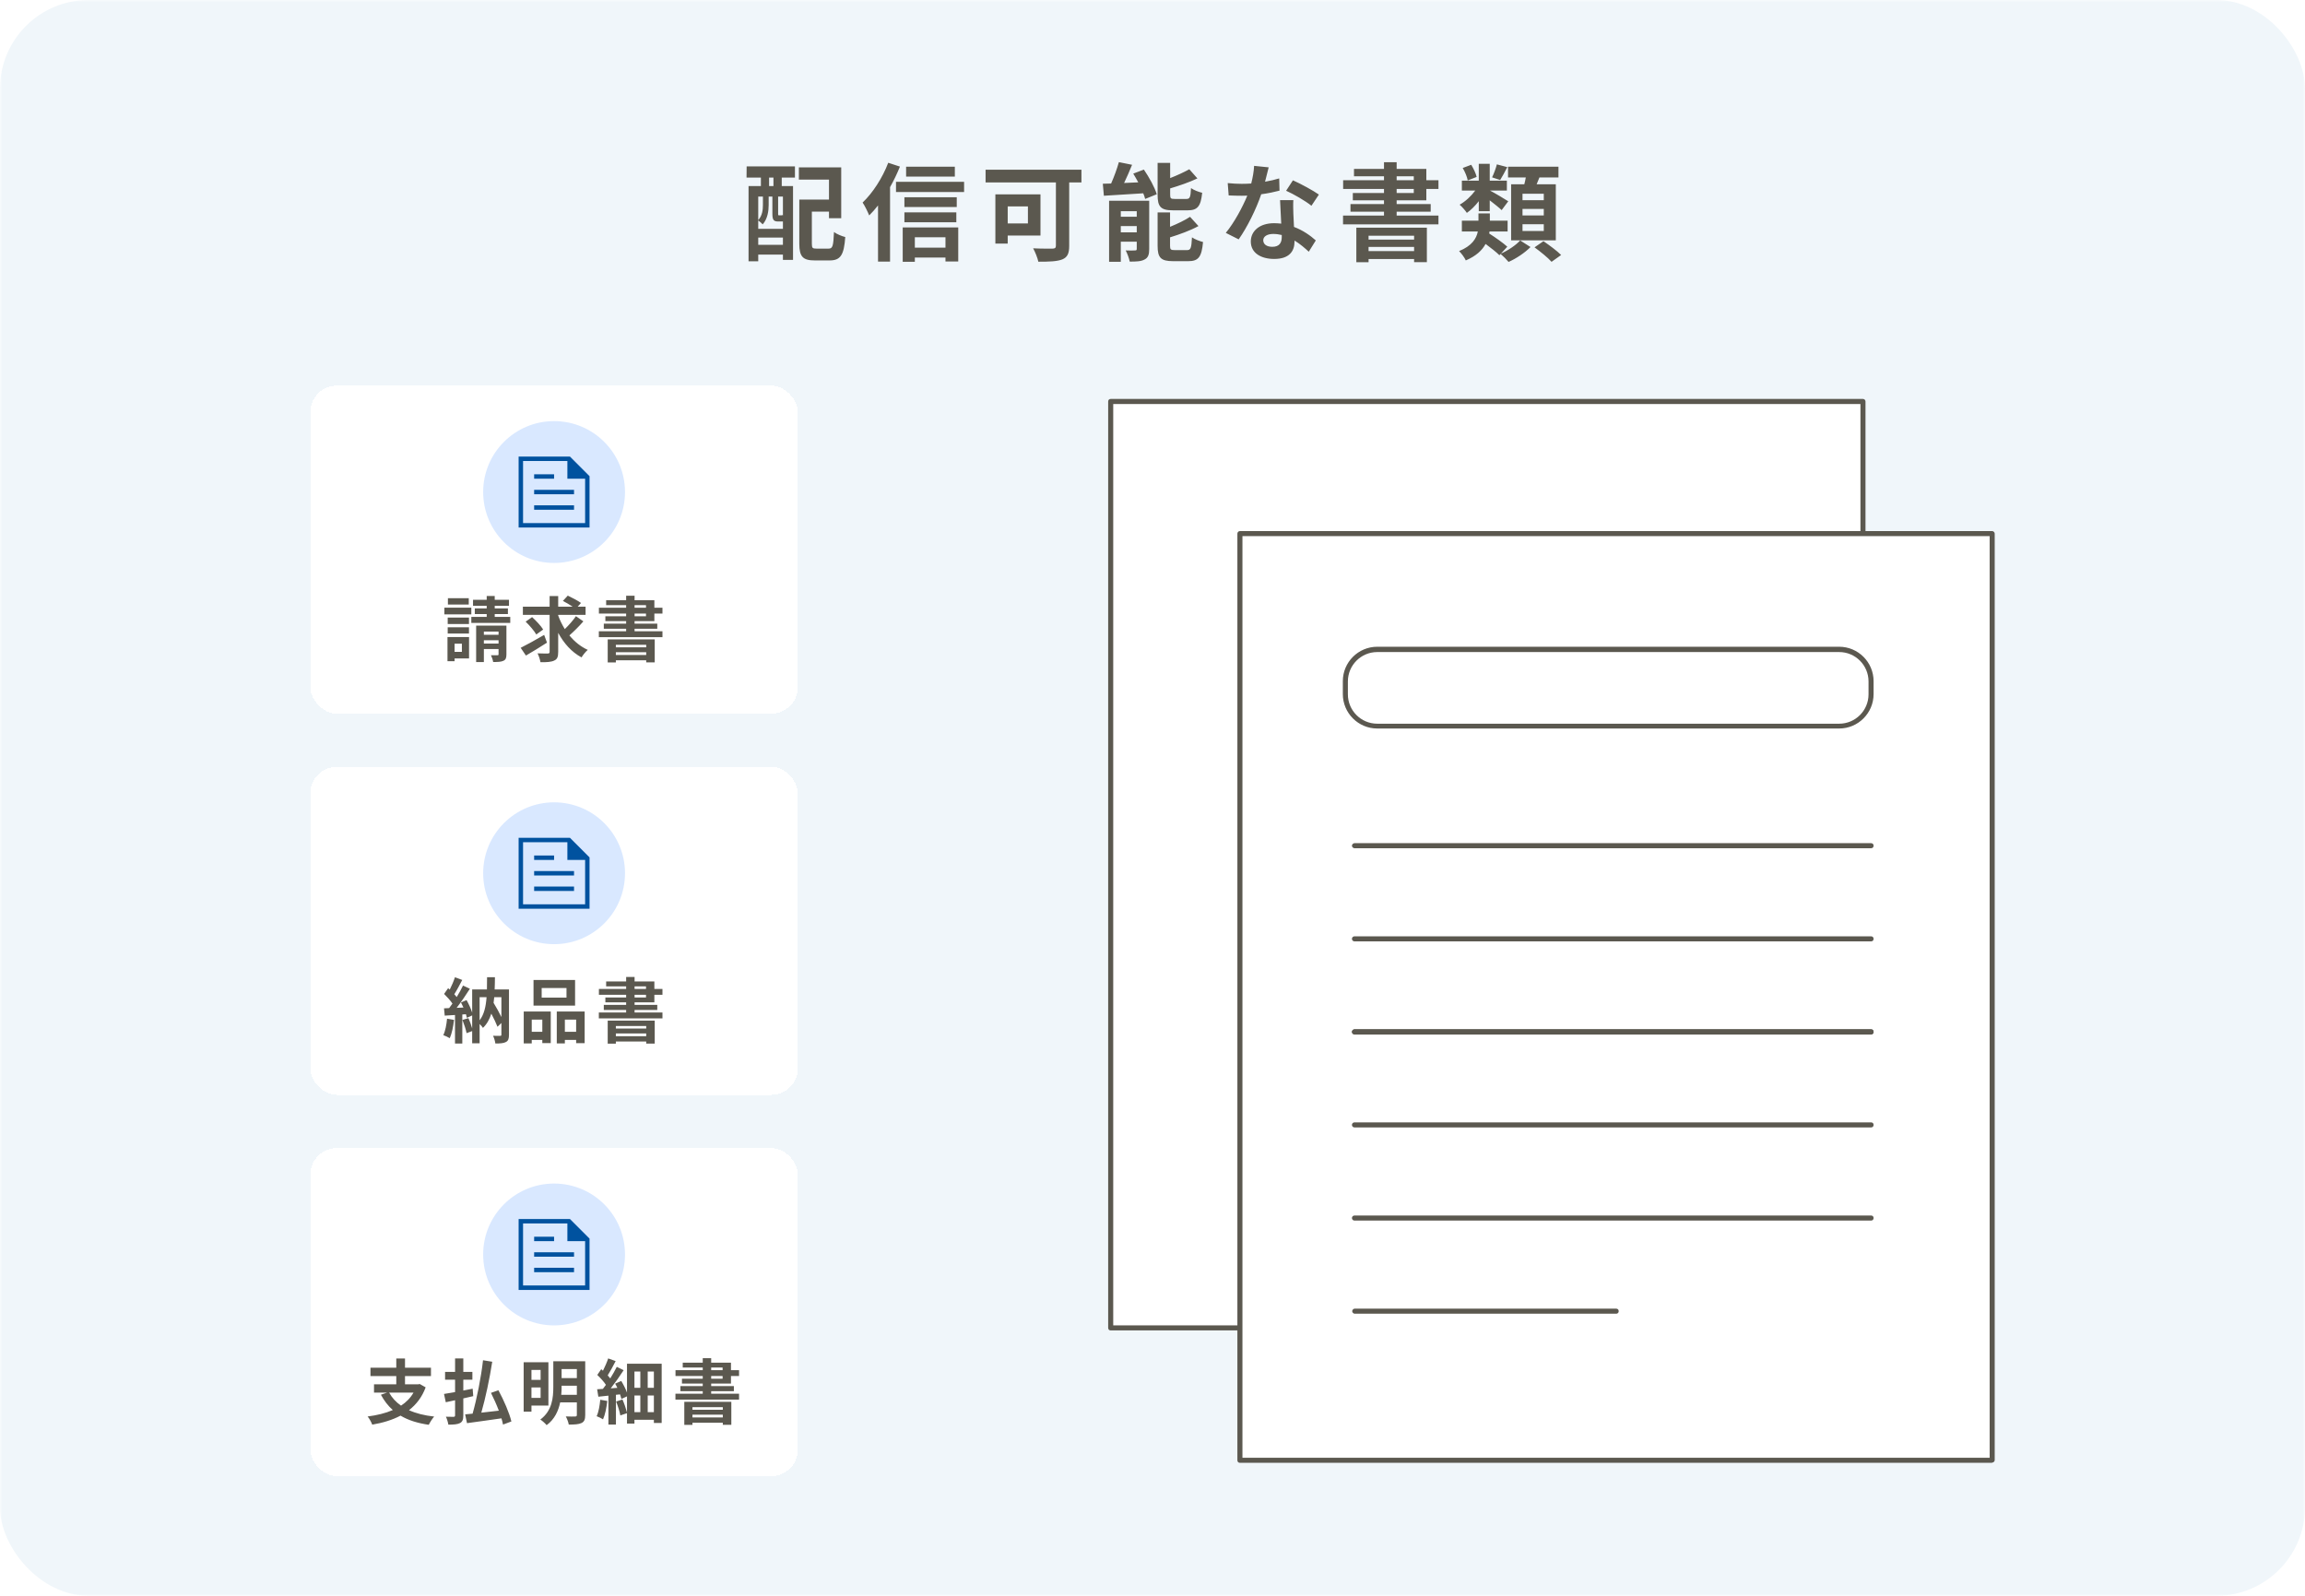 <svg width="520" height="360" viewBox="0 0 520 360" fill="none" xmlns="http://www.w3.org/2000/svg">
<mask id="mask0_2626_4050" style="mask-type:alpha" maskUnits="userSpaceOnUse" x="0" y="0" width="520" height="360">
<rect width="520" height="360" fill="#D9D9D9"/>
</mask>
<g mask="url(#mask0_2626_4050)">
<rect width="520" height="360" rx="20" fill="#F0F6FA"/>
<g filter="url(#filter0_d_2626_4050)">
<rect x="70" y="85" width="110" height="74" rx="6" fill="white" shape-rendering="crispEdges"/>
<circle cx="125" cy="109" r="16" fill="#D9E8FF"/>
<path d="M117 117V101H128.577L133 105.423V117H117ZM118 116H132V106H128V102H118V116ZM120.5 113H129.5V112H120.5V113ZM120.5 106H125V105H120.5V106ZM120.5 109.5H129.5V108.5H120.5V109.5Z" fill="#00529F"/>
<path d="M105.752 132.944V134.384H101.048V132.944H105.752ZM106.328 135.088V136.592H100.248V135.088H106.328ZM105.8 137.312V138.768H101V137.312H105.8ZM101 140.928V139.504H105.8V140.928H101ZM104.2 143.216H102.552V145.056H104.2V143.216ZM105.816 141.712V146.544H102.552V147.168H100.952V141.712H105.816ZM109.16 143.184H112.472V142.432H109.16V143.184ZM112.472 140.48H109.16V141.2H112.472V140.48ZM114.248 139.136V145.616C114.248 146.416 114.104 146.832 113.56 147.072C113.032 147.328 112.28 147.344 111.256 147.344C111.192 146.88 110.968 146.24 110.76 145.824C111.352 145.84 112.008 145.84 112.216 145.824C112.424 145.824 112.472 145.76 112.472 145.584V144.416H109.16V147.36H107.416V139.136H114.248ZM111.608 137.168H115.112V138.528H106.328V137.168H109.8V136.528H107.112V135.248H109.8V134.672H106.712V133.312H109.8V132.448H111.608V133.312H114.824V134.672H111.608V135.248H114.584V136.528H111.608V137.168ZM122.76 141.232L123.4 142.976C121.816 144 120.04 145.088 118.648 145.888L117.464 144.144C118.792 143.488 120.856 142.336 122.76 141.232ZM122.536 140.016L120.984 141.136C120.536 140.336 119.464 139.088 118.584 138.24L120.04 137.216C120.936 138.032 122.04 139.184 122.536 140.016ZM129.928 137.008L131.608 138.176C130.648 139.28 129.432 140.48 128.456 141.344C129.592 142.736 130.984 143.872 132.6 144.608C132.136 144.992 131.512 145.76 131.192 146.304C128.952 145.104 127.224 143.152 125.928 140.768V145.056C125.928 146.176 125.72 146.704 125.048 147.008C124.376 147.344 123.352 147.408 121.928 147.392C121.848 146.848 121.56 145.952 121.272 145.392C122.248 145.44 123.256 145.424 123.576 145.424C123.88 145.424 123.992 145.328 123.992 145.04V136.704H117.96V134.864H123.992V132.464H125.928V134.864H129.192C128.536 134.416 127.672 133.92 126.984 133.568L128.088 132.368C129.048 132.816 130.392 133.52 131.064 134.032L130.328 134.864H132.104V136.704H125.928V136.864C126.312 137.936 126.824 138.96 127.416 139.92C128.312 139.056 129.304 137.936 129.928 137.008ZM145.784 143.456H138.936V144.032H145.784V143.456ZM138.936 145.76H145.784V145.136H138.936V145.76ZM137.096 147.44V142.24H147.704V147.424H145.784V146.96H138.936V147.44H137.096ZM143.16 136.416V137.024H145.736V136.416H143.16ZM143.16 134.512V135.104H145.736V134.512H143.16ZM147.624 138.128H143.16V138.688H148.28V139.84H143.16V140.416H149.448V141.744H135.096V140.416H141.256V139.84H136.216V138.688H141.256V138.128H136.568V137.024H141.256V136.416H135.112V135.104H141.256V134.512H136.744V133.408H141.256V132.4H143.16V133.408H147.624V135.104H149.448V136.416H147.624V138.128Z" fill="#5B584F"/>
</g>
<g filter="url(#filter1_d_2626_4050)">
<rect x="70" y="171" width="110" height="74" rx="6" fill="white" shape-rendering="crispEdges"/>
<circle cx="125" cy="195" r="16" fill="#D9E8FF"/>
<path d="M117 203V187H128.577L133 191.423V203H117ZM118 202H132V192H128V188H118V202ZM120.5 199H129.5V198H120.5V199ZM120.5 192H125V191H120.5V192ZM120.5 195.5H129.5V194.5H120.5V195.5Z" fill="#00529F"/>
<path d="M100.856 227.808L102.424 228.08C102.264 229.584 101.928 231.184 101.464 232.208C101.128 232 100.424 231.664 100.008 231.52C100.472 230.576 100.728 229.152 100.856 227.808ZM113.112 222.96H111.496C111.464 223.392 111.416 223.824 111.352 224.24C111.976 225.264 112.632 226.432 113.112 227.44V222.96ZM108.2 222.96V228.176C109.208 226.864 109.608 225.104 109.768 222.96H108.2ZM114.824 221.216V231.44C114.824 232.304 114.68 232.784 114.136 233.072C113.592 233.36 112.84 233.408 111.752 233.408C111.688 232.912 111.48 232.128 111.224 231.664C111.88 231.696 112.616 231.68 112.84 231.68C113.048 231.68 113.112 231.616 113.112 231.392V228.784L112.232 229.632C111.928 228.832 111.4 227.744 110.84 226.672C110.44 227.936 109.848 229.024 108.952 229.888C108.808 229.632 108.504 229.28 108.2 229.008V233.36H106.52V230.608L105.256 231.072C105.112 230.272 104.696 229.04 104.328 228.096L105.672 227.68C105.992 228.4 106.312 229.264 106.52 230V227.072L105.32 227.616C105.272 227.376 105.208 227.104 105.112 226.8L104.296 226.864V233.408H102.648V226.976L100.328 227.12L100.168 225.472L101.32 225.424C101.56 225.12 101.816 224.768 102.072 224.4C101.608 223.712 100.84 222.864 100.184 222.224L101.096 220.928C101.208 221.024 101.336 221.136 101.464 221.248C101.912 220.368 102.36 219.312 102.632 218.464L104.28 219.072C103.704 220.16 103.064 221.408 102.488 222.288C102.68 222.512 102.872 222.72 103.032 222.928C103.576 222.032 104.088 221.12 104.456 220.336L106.008 221.056C105.128 222.448 104.024 224.064 103.016 225.36L104.552 225.296C104.376 224.896 104.184 224.496 103.992 224.144L105.256 223.616C105.752 224.496 106.248 225.584 106.52 226.448V221.216H109.848C109.864 220.336 109.88 219.424 109.88 218.448H111.656C111.64 219.408 111.64 220.336 111.592 221.216H114.824ZM127.8 223.056V220.896H122.2V223.056H127.8ZM129.736 219.072V224.864H120.36V219.072H129.736ZM122.344 228.016H119.96V230.768H122.344V228.016ZM118.152 233.392V226.192H124.248V233.312H122.344V232.592H119.96V233.392H118.152ZM127.432 230.768H129.976V228.016H127.432V230.768ZM125.608 226.192H131.896V233.328H129.976V232.592H127.432V233.392H125.608V226.192ZM145.784 229.456H138.936V230.032H145.784V229.456ZM138.936 231.76H145.784V231.136H138.936V231.76ZM137.096 233.44V228.24H147.704V233.424H145.784V232.96H138.936V233.44H137.096ZM143.16 222.416V223.024H145.736V222.416H143.16ZM143.16 220.512V221.104H145.736V220.512H143.16ZM147.624 224.128H143.16V224.688H148.28V225.84H143.16V226.416H149.448V227.744H135.096V226.416H141.256V225.84H136.216V224.688H141.256V224.128H136.568V223.024H141.256V222.416H135.112V221.104H141.256V220.512H136.744V219.408H141.256V218.4H143.16V219.408H147.624V221.104H149.448V222.416H147.624V224.128Z" fill="#5B584F"/>
</g>
<g filter="url(#filter2_d_2626_4050)">
<rect x="70" y="257" width="110" height="74" rx="6" fill="white" shape-rendering="crispEdges"/>
<circle cx="125" cy="281" r="16" fill="#D9E8FF"/>
<path d="M117 289V273H128.577L133 277.423V289H117ZM118 288H132V278H128V274H118V288ZM120.5 285H129.5V284H120.5V285ZM120.5 278H125V277H120.5V278ZM120.5 281.5H129.5V280.5H120.5V281.5Z" fill="#00529F"/>
<path d="M93.288 312.16H87.784C88.424 313.328 89.32 314.304 90.472 315.104C91.64 314.336 92.6 313.376 93.288 312.16ZM94.696 310.224L96.024 310.976C95.224 313.168 93.912 314.848 92.264 316.128C93.848 316.848 95.736 317.328 97.944 317.568C97.544 318.016 97 318.864 96.728 319.424C94.184 319.056 92.072 318.384 90.36 317.36C88.488 318.352 86.312 318.992 83.976 319.392C83.8 318.88 83.304 317.984 82.936 317.552C85.032 317.28 86.968 316.816 88.616 316.096C87.544 315.152 86.664 314 85.928 312.64L87.336 312.16H84.376V310.288H89.4V308.432H83.576V306.544H89.4V304.464H91.368V306.544H97.224V308.432H91.368V310.288H94.36L94.696 310.224ZM106.76 312.96L104.52 313.472V317.296C104.52 318.272 104.328 318.736 103.768 319.04C103.208 319.328 102.36 319.392 101.144 319.392C101.08 318.896 100.84 318.112 100.6 317.6C101.32 317.632 102.104 317.632 102.328 317.632C102.568 317.616 102.664 317.536 102.664 317.28V313.888C101.912 314.048 101.208 314.208 100.568 314.336L100.168 312.464C100.872 312.368 101.72 312.208 102.664 312.048V309.248H100.408V307.488H102.664V304.448H104.52V307.488H106.568V309.248H104.52V311.696C105.224 311.552 105.928 311.424 106.632 311.28L106.76 312.96ZM115.368 318.672L113.48 319.376C113.4 318.96 113.272 318.48 113.128 317.968C110.36 318.384 107.464 318.752 105.352 319.056L104.936 317.072C105.432 317.024 105.992 316.976 106.616 316.912C107.56 313.584 108.536 308.736 108.968 304.864L111.048 305.2C110.456 309.04 109.512 313.456 108.584 316.688C109.848 316.56 111.192 316.4 112.536 316.24C112.024 314.88 111.384 313.456 110.76 312.224L112.44 311.632C113.656 313.872 114.92 316.768 115.368 318.672ZM121.96 307.04H119.896V309.296H121.96V307.04ZM119.896 313.36H121.96V310.992H119.896V313.36ZM123.72 315.088H119.896V316.464H118.136V305.312H123.72V315.088ZM126.616 312.656H130.136V310.608H126.696V310.848C126.696 311.424 126.68 312.032 126.616 312.656ZM130.136 306.848H126.696V308.896H130.136V306.848ZM132.024 305.088V317.2C132.024 318.208 131.816 318.72 131.192 319.024C130.552 319.328 129.64 319.376 128.312 319.376C128.232 318.848 127.912 318.016 127.64 317.536C128.504 317.584 129.48 317.568 129.752 317.552C130.04 317.552 130.136 317.456 130.136 317.184V314.368H126.376C125.976 316.288 125.112 318.192 123.32 319.504C123.032 319.136 122.296 318.48 121.896 318.24C124.584 316.256 124.824 313.28 124.824 310.848V305.088H132.024ZM135.416 313.776L137 314.048C136.84 315.568 136.504 317.168 136.04 318.192C135.72 317.968 135 317.632 134.6 317.488C135.048 316.56 135.288 315.12 135.416 313.776ZM146.12 316.576H147.512V312.816H146.12V316.576ZM143.128 312.816V316.576H144.456V312.816H143.128ZM144.456 307.408H143.128V311.088H144.456V307.408ZM147.512 311.088V307.408H146.12V311.088H147.512ZM141.448 305.648H149.272V319.008H147.512V318.288H143.128V319.152H141.448V316.8L139.944 317.312C139.816 316.48 139.384 315.168 139 314.176L140.424 313.712C140.84 314.64 141.224 315.808 141.448 316.656V313.008L140.184 313.6C140.12 313.296 140.008 312.944 139.88 312.56L138.952 312.656V319.376H137.256V312.848C136.44 312.928 135.672 313.008 134.984 313.088L134.712 311.408C135.096 311.392 135.544 311.36 136.008 311.328C136.232 311.04 136.472 310.736 136.696 310.416C136.232 309.696 135.432 308.832 134.744 308.176L135.64 306.88C135.768 306.992 135.896 307.104 136.024 307.232C136.472 306.336 136.936 305.28 137.208 304.448L138.888 305.056C138.328 306.16 137.656 307.392 137.096 308.272C137.304 308.512 137.512 308.752 137.672 308.96C138.232 308.064 138.76 307.136 139.144 306.352L140.696 307.104C139.848 308.416 138.776 309.936 137.784 311.2L139.272 311.088C139.112 310.768 138.952 310.432 138.776 310.144L140.152 309.536C140.648 310.352 141.144 311.328 141.448 312.16V305.648ZM163.064 315.456H156.216V316.032H163.064V315.456ZM156.216 317.76H163.064V317.136H156.216V317.76ZM154.376 319.44V314.24H164.984V319.424H163.064V318.96H156.216V319.44H154.376ZM160.44 308.416V309.024H163.016V308.416H160.44ZM160.44 306.512V307.104H163.016V306.512H160.44ZM164.904 310.128H160.44V310.688H165.56V311.84H160.44V312.416H166.728V313.744H152.376V312.416H158.536V311.84H153.496V310.688H158.536V310.128H153.848V309.024H158.536V308.416H152.392V307.104H158.536V306.512H154.024V305.408H158.536V304.4H160.44V305.408H164.904V307.104H166.728V308.416H164.904V310.128Z" fill="#5B584F"/>
</g>
<path d="M174.488 41.976V40.056H173.504V41.976H174.488ZM176.624 48.6V44.352H175.544V48.24C175.544 48.552 175.568 48.576 175.76 48.576H176.192C176.408 48.576 176.456 48.576 176.504 48.504C176.528 48.528 176.576 48.576 176.624 48.6ZM171.056 55.224H176.624V53.592H171.056V55.224ZM172.112 44.352H171.056V49.656C171.992 48.624 172.112 47.304 172.112 46.224V44.352ZM176.408 49.968H175.592C174.56 49.968 174.248 49.656 174.248 48.24V44.352H173.408V46.248C173.408 47.592 173.168 49.368 172.064 50.616C171.848 50.376 171.344 49.92 171.056 49.728V51.624H176.624V49.968C176.552 49.968 176.48 49.968 176.408 49.968ZM168.416 40.056L168.44 37.536H179.336V40.056H176.36V41.976H178.904V58.632H176.624V57.432H171.056V58.944H168.872V41.976H171.656V40.056H168.416ZM184.232 56.088H186.92C187.856 56.088 188 55.512 188.144 52.344C188.744 52.8 189.944 53.304 190.688 53.472C190.4 57.528 189.632 58.752 187.16 58.752H183.824C181.16 58.752 180.32 57.936 180.32 54.984V45.024H187.016V40.512H180.224V37.752H189.776V49.224H187.016V47.736H183.152V54.96C183.152 55.968 183.296 56.088 184.232 56.088ZM215.408 37.608V39.84H204.416V37.608H215.408ZM200.384 36.72L203.024 37.584C202.4 39.12 201.656 40.704 200.792 42.216V59.016H198.08V46.344C197.432 47.184 196.76 47.928 196.088 48.6C195.824 47.928 195.08 46.368 194.6 45.696C196.88 43.536 199.088 40.128 200.384 36.72ZM213.296 53.52H206.384V55.872H213.296V53.52ZM203.648 59.064V51.312H216.176V58.992H213.296V58.104H206.384V59.064H203.648ZM204.032 50.136V47.904H215.744V50.136H204.032ZM215.84 44.496V46.704H204.032V44.496H215.84ZM202.136 41.016H217.496V43.32H202.136V41.016ZM231.896 46.56H227.336V50.4H231.896V46.56ZM234.728 53.136H227.336V54.96H224.552V43.848H234.728V53.136ZM243.968 38.28V41.16H241.208V55.464C241.208 57.192 240.8 58.032 239.672 58.512C238.472 58.992 236.696 59.04 234.248 59.04C234.08 58.2 233.504 56.784 233.072 56.016C234.776 56.112 236.864 56.088 237.44 56.088C237.992 56.088 238.208 55.92 238.208 55.416V41.16H222.344V38.28H243.968ZM267.944 47.448H264.632C261.824 47.448 261.152 46.608 261.152 43.968V36.744H263.984V40.176C265.592 39.552 267.176 38.808 268.304 38.184L270.128 40.248C268.328 41.112 266.072 41.88 263.984 42.504V43.92C263.984 44.784 264.128 44.88 265.04 44.88H267.656C268.424 44.88 268.592 44.52 268.688 42.432C269.264 42.864 270.44 43.32 271.208 43.488C270.896 46.56 270.152 47.448 267.944 47.448ZM252.848 52.416H256.448V51H252.848V52.416ZM256.448 47.64H252.848V48.888H256.448V47.64ZM259.256 45.288V56.184C259.256 57.432 259.016 58.128 258.224 58.536C257.408 58.992 256.304 59.016 254.864 59.016C254.72 58.272 254.312 57.168 253.952 56.496C254.792 56.544 255.752 56.52 256.064 56.496C256.352 56.496 256.448 56.424 256.448 56.136V54.528H252.848V59.064H250.208V45.288H259.256ZM255.656 39.168L258.056 38.256C259.232 39.984 260.504 42.264 260.96 43.824L258.344 44.88C258.248 44.496 258.104 44.064 257.912 43.608C254.744 43.824 251.48 44.016 249.032 44.16L248.792 41.448C249.368 41.448 249.992 41.424 250.664 41.4C251.336 39.888 252.008 38.04 252.416 36.576L255.392 37.176C254.84 38.568 254.192 40.008 253.592 41.28L256.784 41.136C256.424 40.464 256.04 39.792 255.656 39.168ZM265.064 56.424H267.8C268.616 56.424 268.784 55.968 268.904 53.544C269.504 53.976 270.656 54.408 271.4 54.6C271.088 57.984 270.368 58.92 268.064 58.92H264.656C261.848 58.92 261.152 58.104 261.152 55.464V47.928H263.96V51.168C265.664 50.472 267.32 49.68 268.472 48.912L270.368 51C268.52 52.008 266.144 52.872 263.96 53.544V55.464C263.96 56.304 264.128 56.424 265.064 56.424ZM297.536 43.896L295.856 46.416C294.488 45.312 291.776 43.752 290.144 43.032L291.68 40.68C293.384 41.424 296.336 43.032 297.536 43.896ZM288.584 40.248L288.656 43.008C287.576 43.296 286.112 43.608 284.528 43.824C283.4 47.16 281.36 51.288 279.44 54L276.536 52.536C278.456 50.208 280.328 46.704 281.384 44.136C280.976 44.16 280.568 44.16 280.16 44.16C279.176 44.16 278.216 44.136 277.184 44.088L276.968 41.304C278 41.424 279.272 41.472 280.136 41.472C280.832 41.472 281.552 41.448 282.272 41.4C282.608 40.08 282.872 38.64 282.92 37.416L286.208 37.752C286.016 38.52 285.728 39.72 285.392 40.992C286.544 40.8 287.648 40.536 288.584 40.248ZM289.16 53.472V53.016C288.536 52.872 287.912 52.776 287.24 52.776C285.872 52.776 284.984 53.352 284.984 54.192C284.984 55.08 285.728 55.68 287.024 55.68C288.632 55.68 289.16 54.744 289.16 53.472ZM288.776 45.144H291.776C291.704 46.152 291.752 47.136 291.776 48.192C291.8 48.864 291.848 50.016 291.92 51.192C293.96 51.96 295.64 53.16 296.84 54.24L295.256 56.784C294.416 56.016 293.336 55.056 292.04 54.264V54.48C292.04 56.688 290.84 58.416 287.456 58.416C284.504 58.416 282.176 57.096 282.176 54.48C282.176 52.152 284.12 50.352 287.432 50.352C287.984 50.352 288.536 50.4 289.04 50.448C288.968 48.672 288.848 46.584 288.776 45.144ZM319.016 53.184H308.744V54.048H319.016V53.184ZM308.744 56.64H319.016V55.704H308.744V56.64ZM305.984 59.16V51.36H321.896V59.136H319.016V58.44H308.744V59.16H305.984ZM315.08 42.624V43.536H318.944V42.624H315.08ZM315.08 39.768V40.656H318.944V39.768H315.08ZM321.776 45.192H315.08V46.032H322.76V47.76H315.08V48.624H324.512V50.616H302.984V48.624H312.224V47.76H304.664V46.032H312.224V45.192H305.192V43.536H312.224V42.624H303.008V40.656H312.224V39.768H305.456V38.112H312.224V36.6H315.08V38.112H321.776V40.656H324.512V42.624H321.776V45.192ZM348.272 45.168V43.704H343.472V45.168H348.272ZM348.272 48.6V47.136H343.472V48.6H348.272ZM348.272 52.104V50.592H343.472V52.104H348.272ZM340.904 41.568H343.88C344.024 41.064 344.12 40.536 344.216 40.032H340.208V37.608H351.584V40.032H347.288C347.072 40.56 346.856 41.088 346.664 41.568H350.984V54.216H340.904V41.568ZM337.688 37.08L340.04 37.704C339.464 38.808 338.912 39.864 338.432 40.608L336.608 40.008C337.016 39.192 337.472 37.944 337.688 37.08ZM333.128 39.912L331.112 40.704C330.992 39.936 330.512 38.784 329.984 37.896L331.904 37.176C332.432 38.04 332.96 39.144 333.128 39.912ZM333.608 47.64V45.384C332.792 46.44 331.856 47.376 330.92 48.024C330.536 47.448 329.792 46.608 329.288 46.176C330.56 45.48 331.88 44.256 332.816 42.984H329.792V40.752H333.608V36.96H336.08V40.752H339.944V42.984H336.128C337.112 43.488 339.608 44.976 340.256 45.408L338.768 47.4C338.168 46.824 337.064 45.96 336.08 45.192V47.64H333.608ZM340.04 55.656L338.6 57.216C340.232 56.496 342.032 55.272 342.944 54.24L345.272 55.728C344.072 56.976 342.032 58.344 340.328 59.088C339.896 58.56 339.128 57.792 338.528 57.288L338.264 57.576C337.592 56.904 336.344 55.92 335.144 55.032C334.376 56.448 333.032 57.744 330.68 58.752C330.416 58.128 329.672 57.144 329.168 56.64C332.072 55.464 333.08 53.808 333.392 52.224H329.792V49.776H333.536V48.144H336.104V49.776H340.112V52.224H336.032C336.008 52.368 335.984 52.536 335.96 52.68C337.352 53.568 339.128 54.816 340.04 55.656ZM346.184 55.8L348.2 54.408C349.496 55.296 351.296 56.616 352.184 57.528L350.024 59.064C349.232 58.152 347.504 56.76 346.184 55.8Z" fill="#5B584F"/>
</g>
<g clip-path="url(#clip0_2626_4050)">
<path d="M420.279 90.57H250.57V299.564H420.279V90.57Z" fill="white"/>
<path d="M420.28 300.136H250.57C250.228 300.136 250 299.907 250 299.565V90.571C250 90.228 250.228 90 250.57 90H420.28C420.565 90 420.85 90.228 420.85 90.571V299.565C420.85 299.907 420.565 300.136 420.28 300.136ZM251.141 298.994H419.709V91.142H251.141V298.994Z" fill="#5B584F"/>
<path d="M449.43 120.379H279.721V329.372H449.43V120.379Z" fill="white"/>
<path d="M449.43 330.001H279.721C279.379 330.001 279.15 329.773 279.15 329.43V120.38C279.15 120.094 279.379 119.809 279.721 119.809H449.43C449.715 119.809 450 120.094 450 120.38V329.373C450 329.716 449.715 329.944 449.43 329.944V330.001ZM280.291 328.859H448.859V120.951H280.291V328.802V328.859Z" fill="#5B584F"/>
<path d="M414.917 164.346H310.696C306.417 164.346 302.938 160.863 302.938 156.58V153.668C302.938 149.386 306.417 145.902 310.696 145.902H414.917C419.195 145.902 422.675 149.386 422.675 153.668V156.58C422.675 160.863 419.195 164.346 414.917 164.346ZM310.696 147.101C307.045 147.101 304.078 150.071 304.078 153.725V156.638C304.078 160.292 307.045 163.261 310.696 163.261H414.917C418.568 163.261 421.534 160.292 421.534 156.638V153.725C421.534 150.071 418.568 147.101 414.917 147.101C414.917 147.101 310.696 147.101 310.696 147.101Z" fill="#5B584F"/>
<path d="M422.106 191.357H305.563C305.277 191.357 304.992 191.071 304.992 190.786C304.992 190.5 305.277 190.215 305.563 190.215H422.106C422.448 190.215 422.676 190.443 422.676 190.786C422.676 191.128 422.448 191.357 422.106 191.357Z" fill="#5B584F"/>
<path d="M422.106 233.326H305.563C305.277 233.326 304.992 233.04 304.992 232.755C304.992 232.469 305.277 232.184 305.563 232.184H422.106C422.448 232.184 422.676 232.412 422.676 232.755C422.676 233.097 422.448 233.326 422.106 233.326Z" fill="#5B584F"/>
<path d="M422.106 212.369H305.563C305.277 212.369 304.992 212.14 304.992 211.798C304.992 211.455 305.277 211.227 305.563 211.227H422.106C422.448 211.227 422.676 211.455 422.676 211.798C422.676 212.14 422.448 212.369 422.106 212.369Z" fill="#5B584F"/>
<path d="M422.106 254.341H305.563C305.277 254.341 304.992 254.113 304.992 253.77C304.992 253.428 305.277 253.199 305.563 253.199H422.106C422.448 253.199 422.676 253.428 422.676 253.77C422.676 254.113 422.448 254.341 422.106 254.341Z" fill="#5B584F"/>
<path d="M422.106 233.384H305.563C305.277 233.384 304.992 233.156 304.992 232.813C304.992 232.471 305.277 232.242 305.563 232.242H422.106C422.448 232.242 422.676 232.471 422.676 232.813C422.676 233.156 422.448 233.384 422.106 233.384Z" fill="#5B584F"/>
<path d="M422.106 275.353H305.563C305.277 275.353 304.992 275.125 304.992 274.782C304.992 274.439 305.277 274.211 305.563 274.211H422.106C422.448 274.211 422.676 274.439 422.676 274.782C422.676 275.125 422.448 275.353 422.106 275.353Z" fill="#5B584F"/>
<path d="M364.604 296.365H305.619C305.334 296.365 305.049 296.079 305.049 295.794C305.049 295.508 305.334 295.223 305.619 295.223H364.604C364.946 295.223 365.174 295.451 365.174 295.794C365.174 296.136 364.946 296.365 364.604 296.365Z" fill="#5B584F"/>
</g>
<defs>
<filter id="filter0_d_2626_4050" x="54" y="71" width="142" height="106" filterUnits="userSpaceOnUse" color-interpolation-filters="sRGB">
<feFlood flood-opacity="0" result="BackgroundImageFix"/>
<feColorMatrix in="SourceAlpha" type="matrix" values="0 0 0 0 0 0 0 0 0 0 0 0 0 0 0 0 0 0 127 0" result="hardAlpha"/>
<feOffset dy="2"/>
<feGaussianBlur stdDeviation="8"/>
<feComposite in2="hardAlpha" operator="out"/>
<feColorMatrix type="matrix" values="0 0 0 0 0 0 0 0 0 0 0 0 0 0 0 0 0 0 0.1 0"/>
<feBlend mode="normal" in2="BackgroundImageFix" result="effect1_dropShadow_2626_4050"/>
<feBlend mode="normal" in="SourceGraphic" in2="effect1_dropShadow_2626_4050" result="shape"/>
</filter>
<filter id="filter1_d_2626_4050" x="54" y="157" width="142" height="106" filterUnits="userSpaceOnUse" color-interpolation-filters="sRGB">
<feFlood flood-opacity="0" result="BackgroundImageFix"/>
<feColorMatrix in="SourceAlpha" type="matrix" values="0 0 0 0 0 0 0 0 0 0 0 0 0 0 0 0 0 0 127 0" result="hardAlpha"/>
<feOffset dy="2"/>
<feGaussianBlur stdDeviation="8"/>
<feComposite in2="hardAlpha" operator="out"/>
<feColorMatrix type="matrix" values="0 0 0 0 0 0 0 0 0 0 0 0 0 0 0 0 0 0 0.1 0"/>
<feBlend mode="normal" in2="BackgroundImageFix" result="effect1_dropShadow_2626_4050"/>
<feBlend mode="normal" in="SourceGraphic" in2="effect1_dropShadow_2626_4050" result="shape"/>
</filter>
<filter id="filter2_d_2626_4050" x="54" y="243" width="142" height="106" filterUnits="userSpaceOnUse" color-interpolation-filters="sRGB">
<feFlood flood-opacity="0" result="BackgroundImageFix"/>
<feColorMatrix in="SourceAlpha" type="matrix" values="0 0 0 0 0 0 0 0 0 0 0 0 0 0 0 0 0 0 127 0" result="hardAlpha"/>
<feOffset dy="2"/>
<feGaussianBlur stdDeviation="8"/>
<feComposite in2="hardAlpha" operator="out"/>
<feColorMatrix type="matrix" values="0 0 0 0 0 0 0 0 0 0 0 0 0 0 0 0 0 0 0.1 0"/>
<feBlend mode="normal" in2="BackgroundImageFix" result="effect1_dropShadow_2626_4050"/>
<feBlend mode="normal" in="SourceGraphic" in2="effect1_dropShadow_2626_4050" result="shape"/>
</filter>
<clipPath id="clip0_2626_4050">
<rect width="200" height="240" fill="white" transform="translate(250 90)"/>
</clipPath>
</defs>
</svg>
